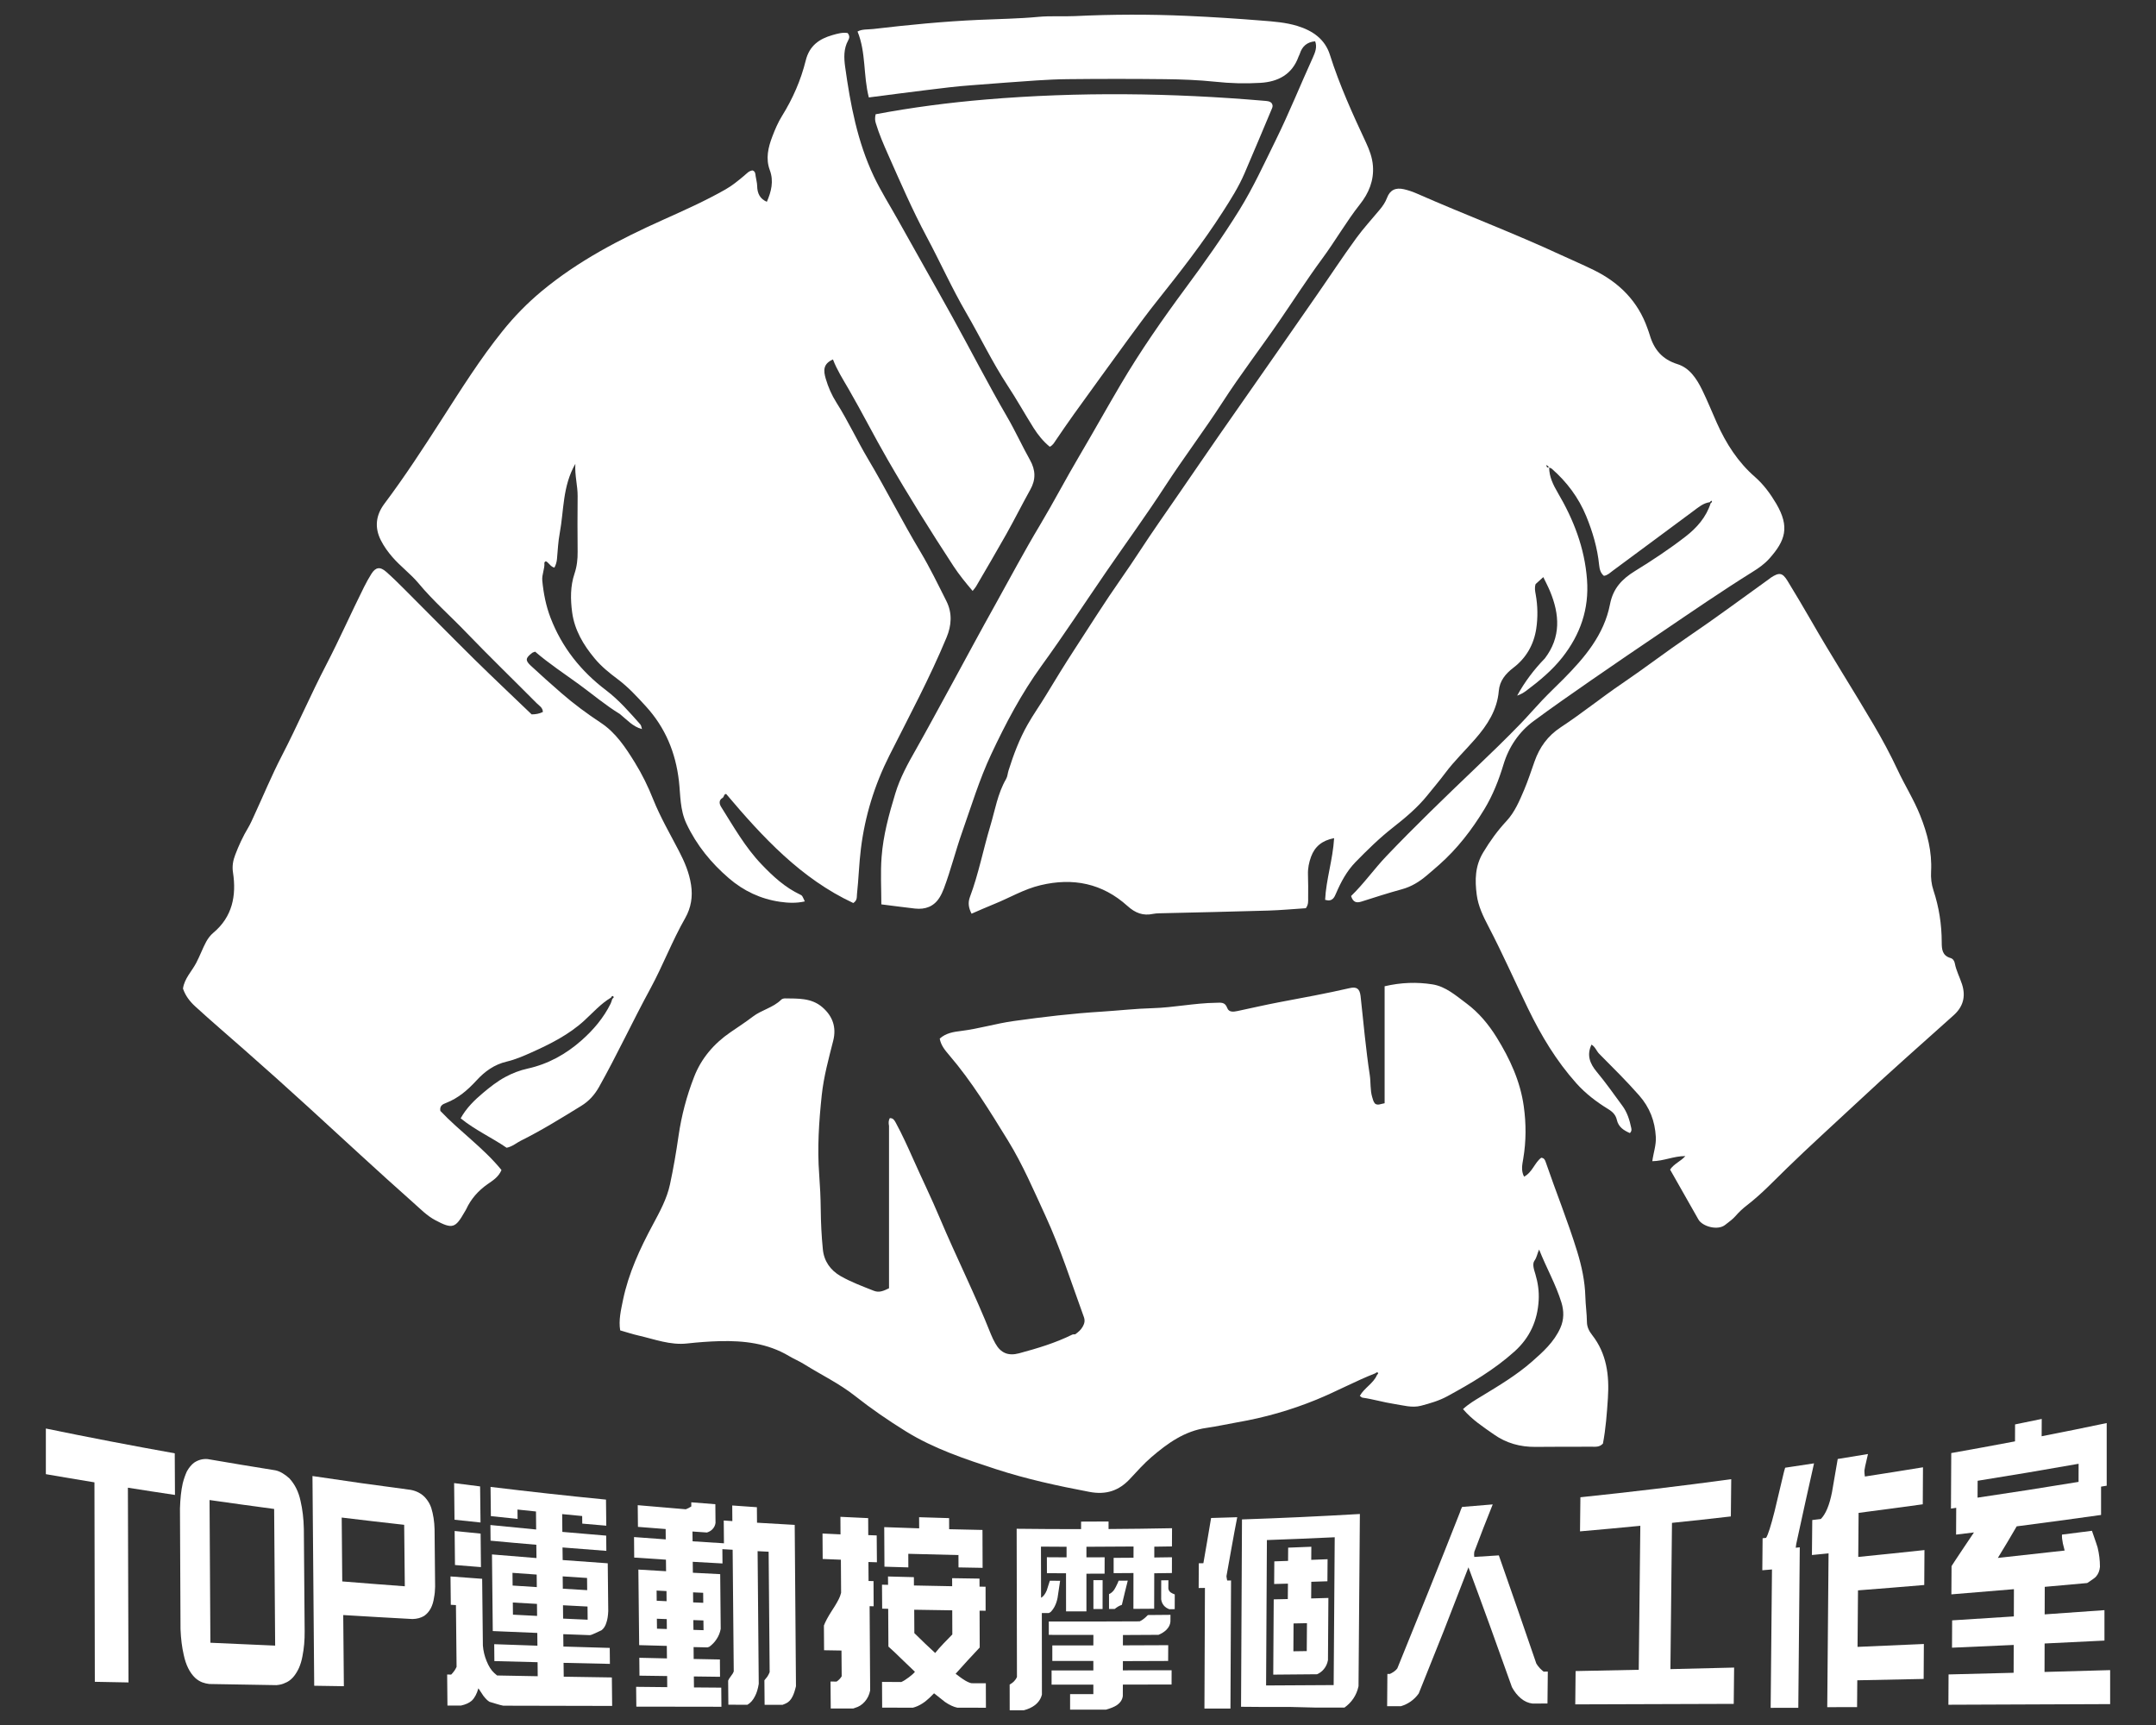<?xml version="1.0" encoding="utf-8"?>
<!-- Generator: Adobe Illustrator 16.0.0, SVG Export Plug-In . SVG Version: 6.00 Build 0)  -->
<!DOCTYPE svg PUBLIC "-//W3C//DTD SVG 1.0//EN" "http://www.w3.org/TR/2001/REC-SVG-20010904/DTD/svg10.dtd">
<svg version="1.0" id="圖層_1" xmlns="http://www.w3.org/2000/svg" xmlns:xlink="http://www.w3.org/1999/xlink" x="0px" y="0px"
	 width="300px" height="240px" viewBox="0 0 300 240" style="enable-background:new 0 0 300 240;" xml:space="preserve">
<rect x="0" y="0" width="300" height="240" fill="#333333" stroke="none"/>
<g>
</g>
<g>
	<g>
		<path style="fill-rule:evenodd;clip-rule:evenodd;fill:#FFFFFF;" d="M95.346,127.729c0.809-1.43,1.068-2.971,0.814-4.609
			c-0.254-1.698-0.909-3.225-1.695-4.733c-1.233-2.365-2.574-4.68-3.572-7.16c-0.709-1.789-1.553-3.517-2.563-5.146
			c-1.287-2.082-2.646-4.143-4.719-5.513c-1.913-1.264-3.756-2.622-5.486-4.128c-1.446-1.255-2.881-2.536-4.287-3.842
			c-0.773-0.723-0.715-1.054,0.201-1.754c0.094-0.079,0.242-0.105,0.419-0.18c1.942,1.674,4.087,3.077,6.153,4.583
			c1.878,1.37,3.65,2.879,5.64,4.092c0.969,0.782,1.802,1.766,3.071,2.097h0.006c-0.077-0.219-0.089-0.493-0.23-0.649
			c-1.488-1.675-2.959-3.378-4.754-4.742c-3.502-2.651-6.153-5.971-7.736-10.087c-0.638-1.653-0.98-3.398-1.151-5.173
			c-0.083-0.865,0.366-1.647,0.29-2.498c0.1-0.206,0.206-0.251,0.406-0.079c0.313,0.266,0.532,0.661,0.992,0.762
			c0.201-0.372,0.313-0.762,0.355-1.193c0.111-1.21,0.164-2.433,0.389-3.623c0.585-3.165,0.379-6.508,2.168-9.619
			c-0.095,1.639,0.33,3.044,0.318,4.499c-0.023,2.584-0.029,5.165,0,7.739c0.012,1.043-0.1,2.037-0.431,3.026
			c-0.597,1.766-0.573,3.603-0.331,5.403c0.331,2.451,1.559,4.527,3.137,6.414c0.926,1.115,2.031,2.005,3.188,2.869
			c1.459,1.09,2.699,2.434,3.934,3.786c2.699,2.958,4.134,6.416,4.594,10.366c0.23,2.002,0.131,4.021,1.058,5.979
			c1.417,3,3.431,5.451,5.899,7.577c2.043,1.76,4.424,2.885,7.11,3.274c1.14,0.165,2.285,0.215,3.454-0.054
			c-0.365-0.785-0.354-0.812-0.625-0.936c-2.115-0.995-3.785-2.53-5.387-4.208c-2.291-2.392-3.896-5.247-5.639-8.017
			c-0.283-0.451-0.302-0.947,0.183-1.226c0.266-0.147,0.171-0.555,0.525-0.561c5.097,6.032,10.423,11.787,17.687,15.174
			c0.591-0.39,0.467-0.851,0.514-1.249c0.23-2.097,0.283-4.198,0.544-6.298c0.561-4.563,1.901-8.882,3.962-12.975
			c2.74-5.436,5.622-10.801,7.961-16.435c0.697-1.671,0.809-3.387-0.018-5.037c-1.158-2.303-2.285-4.633-3.603-6.842
			c-2.552-4.254-4.777-8.687-7.312-12.95c-1.529-2.574-2.781-5.306-4.393-7.842c-0.65-1.025-1.141-2.138-1.488-3.319
			c-0.331-1.128-0.385-2.072,1.004-2.681c0.555,1.458,1.399,2.775,2.179,4.122c1.872,3.238,3.562,6.584,5.438,9.829
			c2.9,5.028,5.977,9.947,9.154,14.805c0.791,1.205,1.694,2.31,2.663,3.449c0.188-0.248,0.354-0.411,0.466-0.605
			c1.418-2.434,2.847-4.852,4.223-7.299c1.146-2.044,2.197-4.143,3.337-6.192c0.785-1.399,0.744-2.719-0.042-4.116
			c-1.098-1.96-2.031-4.016-3.158-5.958c-2.688-4.618-5.115-9.378-7.701-14.046c-2.475-4.471-5.014-8.899-7.494-13.364
			c-1.14-2.046-2.403-4.03-3.401-6.142c-2.268-4.798-3.242-9.965-3.968-15.18c-0.172-1.246-0.23-2.53,0.43-3.715
			c0.16-0.28,0.242-0.604-0.082-1.001c-0.68-0.121-1.411,0.08-2.108,0.281c-1.837,0.528-3.212,1.461-3.726,3.546
			c-0.674,2.717-1.79,5.282-3.283,7.683c-0.567,0.903-0.992,1.91-1.371,2.905c-0.572,1.503-0.938,3.051-0.348,4.645
			c0.584,1.56,0.2,3.016-0.408,4.421c-0.969-0.42-1.328-1.182-1.346-2.186c-0.006-0.466-0.148-0.927-0.213-1.388
			c-0.035-0.336-0.053-0.667-0.432-0.794c-0.514,0.059-0.814,0.445-1.175,0.741c-0.827,0.688-1.647,1.373-2.593,1.907
			c-2.816,1.604-5.77,2.914-8.71,4.237c-6,2.692-11.793,5.701-16.884,9.933c-1.996,1.662-3.791,3.502-5.403,5.507
			c-3.142,3.897-5.799,8.144-8.497,12.339c-2.552,3.972-5.121,7.923-7.955,11.699c-1.182,1.573-1.424,3.295-0.49,5.117
			c0.426,0.838,0.963,1.582,1.576,2.294c1.129,1.311,2.546,2.345,3.645,3.658c2.043,2.46,4.446,4.55,6.643,6.848
			c3.213,3.336,6.55,6.566,9.815,9.855c0.337,0.337,0.839,0.597,0.856,1.211c-0.496,0.245-0.986,0.331-1.564,0.337
			c-2.646-2.54-5.334-5.07-7.961-7.653c-3.271-3.23-6.484-6.505-9.732-9.75c-0.832-0.83-1.665-1.656-2.539-2.428
			c-0.862-0.759-1.477-0.661-2.072,0.287c-0.373,0.584-0.703,1.204-1.017,1.821c-1.789,3.582-3.407,7.246-5.249,10.798
			c-2.174,4.179-4.028,8.513-6.195,12.694c-1.412,2.725-2.586,5.574-3.874,8.364c-0.254,0.55-0.496,1.11-0.804,1.63
			c-0.726,1.205-1.311,2.475-1.807,3.786c-0.301,0.776-0.443,1.573-0.307,2.447c0.496,3.233-0.089,6.171-2.729,8.383
			c-0.868,0.727-1.24,1.716-1.678,2.681c-0.224,0.508-0.448,1.01-0.708,1.512c-0.62,1.188-1.647,2.168-1.843,3.579
			c0.343,1.004,0.951,1.795,1.73,2.504c2.244,2.052,4.564,4.03,6.844,6.041c2.982,2.625,5.941,5.268,8.871,7.949
			c4.865,4.449,9.696,8.94,14.627,13.313c0.963,0.856,1.884,1.807,3.053,2.424c2.381,1.258,2.775,1.11,4.069-1.163
			c0.071-0.121,0.153-0.242,0.212-0.369c0.668-1.432,1.654-2.56,2.965-3.484c0.691-0.487,1.512-0.953,1.949-1.97
			c-2.51-3.091-5.847-5.403-8.51-8.229c-0.124-0.741,0.366-0.939,0.785-1.102c1.707-0.661,3.023-1.804,4.246-3.133
			c1.146-1.255,2.486-2.224,4.217-2.628c1.175-0.277,2.309-0.765,3.413-1.261c2.646-1.187,5.244-2.486,7.399-4.471
			c1.199-1.101,2.279-2.332,3.697-3.174c0.047-0.124,0.158-0.263,0.254-0.201c0.225,0.146,0.059,0.272-0.083,0.372
			c-0.077,0.219-0.124,0.452-0.225,0.659c-0.986,1.996-2.397,3.661-4.052,5.123c-2.166,1.919-4.641,3.295-7.493,3.927
			c-1.104,0.242-2.138,0.641-3.136,1.181c-1.116,0.605-2.114,1.394-3.07,2.197c-1.199,1.004-2.339,2.117-3.125,3.546
			c2.038,1.653,4.377,2.699,6.396,4.093c0.844-0.178,1.369-0.686,1.996-0.992c2.893-1.438,5.633-3.142,8.385-4.834
			c1.075-0.658,1.849-1.526,2.469-2.616c2.521-4.49,4.689-9.171,7.151-13.694C92.239,134.345,93.527,130.911,95.346,127.729z"/>
		<path style="fill-rule:evenodd;clip-rule:evenodd;fill:#FFFFFF;" d="M183.111,41.227c-3.549,5.096-7.08,10.204-10.653,15.289
			c-3.786,5.383-7.47,10.833-11.226,16.236c-1.79,2.569-3.443,5.221-5.244,7.78c-2.273,3.239-4.377,6.603-6.537,9.918
			c-1.335,2.053-2.623,4.154-3.893,6.254c-0.826,1.376-1.783,2.711-2.574,4.113c-1.134,2.002-1.955,4.172-2.646,6.375
			c-0.129,0.396-0.141,0.842-0.342,1.187c-1.182,2.032-1.535,4.332-2.197,6.531c-0.992,3.287-1.629,6.677-2.84,9.897
			c-0.295,0.801-0.184,1.506,0.23,2.315c1.057-0.452,2.072-0.912,3.105-1.326c2.168-0.868,4.182-2.09,6.49-2.637
			c4.535-1.083,8.61-0.257,12.094,2.885c1.069,0.972,2.168,1.409,3.573,1.104c0.272-0.059,0.556-0.07,0.839-0.08
			c5.061-0.121,10.121-0.227,15.183-0.378c1.766-0.053,3.531-0.221,5.231-0.33c0.379-0.511,0.32-0.989,0.32-1.45
			c0.006-1.074,0.018-2.158-0.024-3.239c-0.029-0.858,0.142-1.691,0.431-2.477c0.52-1.409,1.529-2.256,3.207-2.584
			c-0.178,3.006-1.116,5.752-1.252,8.583c1.021,0.311,1.287-0.342,1.541-0.941c0.668-1.559,1.471-3.044,2.652-4.272
			c1.665-1.707,3.371-3.381,5.256-4.857c1.736-1.361,3.419-2.77,4.807-4.5c0.82-1.024,1.677-2.02,2.457-3.067
			c1.264-1.692,2.787-3.147,4.168-4.736c1.684-1.934,3.06-4.027,3.284-6.69c0.124-1.412,0.933-2.383,2.025-3.222
			c1.796-1.364,2.853-3.233,3.188-5.441c0.236-1.577,0.207-3.184-0.076-4.76c-0.083-0.47-0.184-0.919-0.012-1.444
			c0.33-0.295,0.691-0.623,1.068-0.969c0.337,0.697,0.662,1.306,0.928,1.946c1.352,3.242,1.553,6.401-0.715,9.369
			c-1.512,1.553-2.805,3.266-3.85,5.176c0.472-0.168,0.879-0.393,1.245-0.664c1.843-1.383,3.614-2.841,5.044-4.66
			c2.498-3.18,3.738-6.726,3.431-10.815c-0.325-4.405-1.866-8.362-4.081-12.118c-0.619-1.063-1.181-2.185-1.187-3.48
			c0.124,0.056,0.271,0.085,0.366,0.171c2.096,1.828,3.732,4.019,4.789,6.588c0.897,2.185,1.564,4.452,1.801,6.817
			c0.06,0.558,0.189,1.11,0.662,1.494c0.496-0.065,0.844-0.419,1.204-0.688c3.756-2.764,7.488-5.551,11.238-8.323
			c0.702-0.517,1.37-1.11,2.285-1.234c0.077-0.076,0.206-0.225,0.213-0.216c0.194,0.157,0.053,0.254-0.083,0.349
			c-0.62,1.955-1.943,3.446-3.484,4.636c-2.25,1.748-4.641,3.325-7.068,4.819c-1.801,1.113-3.029,2.409-3.455,4.608
			c-0.82,4.246-3.537,7.438-6.473,10.399c-0.985,0.986-2.001,1.952-2.97,2.968c-0.998,1.054-1.948,2.155-2.952,3.201
			c-2.109,2.188-4.3,4.293-6.496,6.393c-4.122,3.941-8.232,7.904-12.178,12.035c-1.736,1.813-3.177,3.883-4.96,5.601
			c0.271,0.856,0.726,1.004,1.446,0.771c1.873-0.599,3.744-1.198,5.641-1.718c1.299-0.354,2.396-1.031,3.406-1.884
			c0.58-0.481,1.141-0.975,1.707-1.471c2.557-2.244,4.606-4.91,6.36-7.804c1.169-1.929,1.99-4.027,2.646-6.189
			c0.738-2.456,2.168-4.55,4.176-6.035c2.633-1.948,5.332-3.817,8.02-5.687c3.266-2.271,6.566-4.497,9.861-6.732
			c4.182-2.835,8.344-5.692,12.632-8.368c0.839-0.517,1.647-1.095,2.303-1.83c2.227-2.492,2.864-4.388,0.975-7.621
			c-0.815-1.382-1.76-2.675-2.964-3.732c-2.387-2.078-4.034-4.659-5.31-7.515c-0.69-1.535-1.312-3.106-2.056-4.618
			c-0.756-1.532-1.736-3.044-3.418-3.566c-2.133-0.664-3.278-2.043-3.869-4.063c-0.088-0.313-0.212-0.619-0.318-0.927
			c-1.316-3.747-3.897-6.333-7.399-8.069c-1.512-0.747-3.065-1.409-4.595-2.114c-6.59-3.06-13.393-5.616-20.043-8.542
			c-0.596-0.263-1.223-0.479-1.859-0.626c-1.164-0.26-1.938,0.118-2.345,1.21c-0.242,0.635-0.603,1.152-1.022,1.651
			c-1.074,1.299-2.22,2.536-3.212,3.892C186.814,35.743,185.001,38.513,183.111,41.227z M215.479,65.043
			c-0.295,0.05-0.266-0.198-0.33-0.363C215.254,64.807,215.502,64.801,215.479,65.043z"/>
		<path style="fill-rule:evenodd;clip-rule:evenodd;fill:#FFFFFF;" d="M220.816,183.941c-0.012-1.178-0.188-2.342-0.218-3.508
			c-0.06-2.176-0.508-4.264-1.146-6.336c-1.299-4.214-2.959-8.298-4.388-12.464c-0.095-0.274-0.219-0.52-0.608-0.555
			c-0.928,0.69-1.223,2.02-2.386,2.634c-0.454-0.868-0.248-1.698-0.112-2.519c0.408-2.422,0.408-4.854,0.07-7.267
			c-0.483-3.493-1.942-6.638-3.785-9.611c-1.121-1.801-2.469-3.425-4.181-4.7c-1.464-1.087-2.894-2.368-4.735-2.658
			c-2.162-0.342-4.371-0.274-6.662,0.263c0,5.46,0,10.878,0,16.275c-0.549,0.089-0.945,0.34-1.334,0.054
			c-0.236-0.271-0.302-0.591-0.396-0.91c-0.295-1.001-0.183-2.049-0.336-3.067c-0.283-1.804-0.484-3.614-0.691-5.424
			c-0.213-1.857-0.372-3.727-0.59-5.578c-0.125-1.016-0.538-1.322-1.53-1.089c-3.241,0.746-6.52,1.34-9.785,1.957
			c-1.931,0.369-3.851,0.81-5.775,1.22c-0.573,0.124-1.228,0.219-1.464-0.423c-0.319-0.867-0.904-0.726-1.583-0.717
			c-2.959,0.038-5.858,0.667-8.812,0.75c-2.338,0.062-4.671,0.33-7.01,0.479c-4.115,0.251-8.208,0.737-12.289,1.308
			c-2.462,0.34-4.842,1.075-7.316,1.379c-1.027,0.124-2.132,0.283-2.994,1.069c0.166,0.938,0.738,1.62,1.299,2.276
			c3.16,3.682,5.676,7.818,8.209,11.926c2.043,3.324,3.584,6.936,5.215,10.476c2.096,4.551,3.613,9.334,5.326,14.034
			c0.189,0.508,0.101,0.901-0.136,1.335c-0.254,0.467-0.638,0.797-1.063,1.093c-0.141,0.015-0.295-0.012-0.412,0.044
			c-2.357,1.169-4.867,1.916-7.4,2.599c-1.5,0.398-2.551-0.036-3.295-1.37c-0.225-0.407-0.443-0.827-0.614-1.264
			c-2.173-5.486-4.831-10.757-7.122-16.192c-1.157-2.755-2.475-5.448-3.69-8.18c-0.762-1.709-1.53-3.41-2.421-5.055
			c-0.178-0.319-0.349-0.682-0.845-0.658c-0.188,0.339-0.183,0.705-0.106,1.074c0,7.545,0,15.083,0,22.598
			c-0.756,0.36-1.358,0.646-2.108,0.351c-1.571-0.62-3.159-1.21-4.63-2.046c-1.423-0.82-2.309-2.085-2.469-3.718
			c-0.188-1.868-0.277-3.74-0.295-5.615c-0.018-1.601-0.094-3.187-0.213-4.774c-0.283-3.709-0.035-7.394,0.355-11.082
			c0.277-2.574,0.962-5.063,1.594-7.562c0.473-1.869-0.076-3.422-1.523-4.668c-1.518-1.3-3.378-1.188-5.191-1.217
			c-0.177,0-0.407,0.062-0.525,0.183c-1.121,1.113-2.723,1.415-3.95,2.356c-1.004,0.768-2.067,1.456-3.106,2.17
			c-2.303,1.577-4.074,3.647-5.066,6.222c-1.027,2.634-1.754,5.377-2.162,8.2c-0.324,2.256-0.709,4.505-1.187,6.731
			c-0.431,2.02-1.429,3.833-2.397,5.637c-1.789,3.331-3.372,6.744-4.146,10.471c-0.283,1.399-0.625,2.799-0.389,4.219
			c0.891,0.257,1.688,0.521,2.498,0.706c2.262,0.514,4.476,1.388,6.85,1.113c1.488-0.165,2.977-0.277,4.471-0.319
			c3.396-0.088,6.69,0.29,9.685,2.076c0.679,0.407,1.417,0.706,2.085,1.125c2.361,1.477,4.889,2.684,7.08,4.414
			c2.268,1.793,4.636,3.416,7.092,4.939c3.91,2.42,8.227,3.848,12.544,5.26c4.239,1.379,8.599,2.326,12.985,3.156
			c2.321,0.443,4.116-0.154,5.67-1.834c0.957-1.027,1.901-2.09,2.958-3c2.25-1.928,4.63-3.648,7.7-4.074
			c1.43-0.201,2.836-0.523,4.258-0.771c3.786-0.652,7.453-1.699,11.014-3.156c2.77-1.133,5.398-2.574,8.186-3.664
			c0.13-0.104,0.277-0.228,0.401-0.023c0.023,0.041-0.112,0.177-0.177,0.274c-0.514,1.179-1.754,1.774-2.381,2.888
			c0.148,0.102,0.254,0.24,0.379,0.252c1.477,0.207,2.911,0.648,4.381,0.871c1.234,0.186,2.498,0.582,3.75,0.254
			c1.258-0.332,2.516-0.695,3.674-1.326c3.295-1.795,6.514-3.686,9.33-6.216c2.145-1.926,3.213-4.305,3.372-7.143
			c0.071-1.237-0.106-2.434-0.454-3.611c-0.189-0.626-0.473-1.414-0.131-1.89c0.337-0.467,0.379-0.98,0.645-1.55
			c1.01,2.557,2.338,4.862,3.111,7.391c0.343,1.128,0.379,2.338-0.165,3.54c-0.88,1.948-2.403,3.315-3.944,4.668
			c-2.156,1.89-4.612,3.352-7.051,4.834c-0.863,0.523-1.742,1.033-2.54,1.77c1.271,1.49,2.812,2.48,4.294,3.521
			c1.718,1.217,3.672,1.758,5.787,1.736c2.627-0.033,5.256-0.014,7.877-0.023c0.508,0,1.045,0.07,1.512-0.439
			c0.391-2.047,0.55-4.184,0.691-6.332c0.207-3.171-0.166-6.183-2.197-8.775C221.112,185.199,220.823,184.612,220.816,183.941z"/>
		<path style="fill-rule:evenodd;clip-rule:evenodd;fill:#FFFFFF;" d="M273.009,136.943c-0.313-0.98-0.815-1.898-1.004-2.92
			c-0.065-0.34-0.26-0.638-0.597-0.732c-1.157-0.343-1.223-1.22-1.223-2.224c-0.006-2.45-0.377-4.856-1.15-7.187
			c-0.29-0.865-0.379-1.742-0.331-2.637c0.147-2.729-0.515-5.282-1.519-7.795c-0.873-2.188-2.131-4.173-3.123-6.295
			c-1.01-2.165-2.15-4.279-3.36-6.334c-2.847-4.846-5.888-9.578-8.681-14.456c-1.069-1.872-2.186-3.718-3.301-5.558
			c-0.691-1.128-1.146-1.201-2.298-0.445c-0.071,0.05-0.147,0.115-0.218,0.168c-3.727,2.672-7.406,5.415-11.197,7.984
			c-3.13,2.123-6.13,4.429-9.26,6.555c-2.905,1.967-5.64,4.193-8.568,6.115c-1.831,1.205-2.953,2.781-3.656,4.769
			c-0.466,1.313-0.896,2.643-1.435,3.921c-0.655,1.539-1.312,3.112-2.456,4.347c-1.252,1.341-2.292,2.787-3.242,4.364
			c-1.152,1.901-1.176,3.85-0.91,5.905c0.207,1.595,0.904,3.015,1.625,4.396c1.966,3.765,3.672,7.645,5.527,11.462
			c1.813,3.741,3.927,7.261,6.708,10.37c1.3,1.453,2.817,2.602,4.458,3.608c0.598,0.363,1.027,0.809,1.176,1.474
			c0.236,1.027,0.98,1.476,1.813,1.845c0.266-0.239,0.242-0.472,0.195-0.705c-0.23-1.11-0.561-2.186-1.246-3.104
			c-1.164-1.583-2.297-3.201-3.555-4.707c-0.969-1.166-1.418-2.332-0.732-3.791c0.525,0.305,0.685,0.886,1.074,1.281
			c1.879,1.894,3.779,3.765,5.545,5.775c1.494,1.692,2.209,3.591,2.333,5.788c0.065,1.137-0.331,2.193-0.489,3.375
			c1.559-0.01,2.987-0.718,4.6-0.709c-0.655,0.738-1.547,1.036-2.126,1.878c1.3,2.288,2.628,4.609,3.938,6.938
			c0.55,0.975,2.693,1.595,3.738,0.747c0.473-0.384,0.98-0.718,1.389-1.178c0.49-0.57,1.039-1.084,1.635-1.544
			c2.014-1.548,3.75-3.402,5.563-5.162c3.153-3.07,6.425-6.018,9.638-9.018c4.44-4.16,9.018-8.185,13.547-12.247
			C273.174,140.062,273.553,138.639,273.009,136.943z"/>
		<path style="fill-rule:evenodd;clip-rule:evenodd;fill:#FFFFFF;" d="M128.841,12.541c2.132-0.26,4.264-0.538,6.407-0.686
			c1.582-0.115,3.172-0.248,4.754-0.363c2.853-0.197,5.693-0.451,8.551-0.478c4.5-0.048,9.006-0.051,13.506,0
			c2.344,0.026,4.695,0.111,7.016,0.356c2.114,0.228,4.217,0.284,6.318,0.157c2.445-0.147,4.406-1.167,5.297-3.649
			c0.048-0.133,0.131-0.251,0.172-0.391c0.324-1.033,1.004-1.642,2.138-1.741c0.302,0.814,0,1.541-0.325,2.268
			c-1.73,3.8-3.283,7.674-5.131,11.427c-1.625,3.298-3.148,6.638-5.091,9.779c-2.315,3.729-4.843,7.299-7.452,10.818
			c-3.219,4.35-6.308,8.781-9.054,13.443c-1.966,3.334-3.845,6.709-5.811,10.042c-1.849,3.13-3.532,6.36-5.397,9.481
			c-2.18,3.635-4.176,7.388-6.236,11.097c-1.045,1.869-2.072,3.744-3.094,5.625c-1.932,3.54-3.833,7.098-5.782,10.623
			c-0.72,1.303-1.429,2.613-2.167,3.906c-1.116,1.961-2.221,3.954-2.882,6.148c-0.88,2.894-1.683,5.822-1.907,8.837
			c-0.166,2.179-0.035,4.379-0.035,6.585c1.635,0.203,3.152,0.413,4.683,0.584c1.411,0.153,2.604-0.26,3.396-1.506
			c0.248-0.393,0.449-0.82,0.614-1.258c0.974-2.59,1.636-5.279,2.557-7.887c1.276-3.626,2.397-7.316,4.028-10.798
			c2.008-4.281,4.21-8.459,7.003-12.318c3.136-4.32,6.054-8.787,9.077-13.187c2.704-3.931,5.516-7.79,8.113-11.787
			c2.581-3.969,5.434-7.739,8.008-11.711c2.51-3.889,5.345-7.567,7.961-11.386c1.961-2.852,3.832-5.767,5.887-8.557
			c1.838-2.483,3.361-5.173,5.28-7.604c1.21-1.529,1.954-3.289,1.795-5.341c-0.089-1.157-0.483-2.197-0.956-3.216
			c-1.867-3.995-3.691-7.999-5.025-12.215c-0.686-2.186-2.393-3.369-4.523-4.024c-1.631-0.499-3.325-0.62-4.99-0.75
			c-3.455-0.278-6.91-0.502-10.376-0.656c-5.209-0.232-10.405-0.218-15.608,0.033c-1.683,0.079-3.383-0.051-5.061,0.105
			c-2.758,0.261-5.521,0.29-8.279,0.417c-4.92,0.216-9.809,0.699-14.693,1.27c-0.762,0.086-1.588,0.003-2.202,0.354
			c1.198,2.935,0.78,6.105,1.571,9.171C123.579,13.217,126.207,12.859,128.841,12.541z"/>
		<path style="fill-rule:evenodd;clip-rule:evenodd;fill:#FFFFFF;" d="M146.941,61.216c0.82-1.201,1.635-2.403,2.479-3.575
			c2.492-3.458,4.99-6.913,7.5-10.35c1.358-1.852,2.71-3.7,4.14-5.492c3.184-3.995,6.324-8.02,9.082-12.321
			c1.111-1.728,2.221-3.479,3.035-5.377c1.3-3.006,2.558-6.038,3.834-9.062c0.094-0.222,0.1-0.455-0.072-0.694
			c-0.26-0.283-0.643-0.286-1.016-0.321c-12.908-1.102-25.824-1.267-38.738-0.181c-5.133,0.432-10.234,1.093-15.343,2.053
			c-0.124,0.537-0.089,0.883,0.03,1.264c0.454,1.5,1.074,2.929,1.712,4.366c1.706,3.845,3.372,7.698,5.362,11.425
			c1.878,3.511,3.508,7.157,5.516,10.605c1.938,3.331,3.596,6.813,5.711,10.039c1.281,1.943,2.414,3.98,3.654,5.953
			c0.615,0.972,1.341,1.866,2.244,2.61C146.521,61.942,146.705,61.559,146.941,61.216z"/>
	</g>
	<g>
		<path style="fill:#FFFFFF;" d="M6.381,205.102c0-2.117,0-4.232,0-6.35c5.971,1.232,11.947,2.377,17.935,3.449
			c0.012,1.932,0.019,3.859,0.03,5.791c-2.186-0.328-4.371-0.658-6.55-1.008c0.03,9.033,0.054,18.064,0.083,27.094
			c-1.564-0.025-3.118-0.059-4.684-0.088c-0.018-9.254-0.029-18.504-0.053-27.75C10.887,205.869,8.631,205.494,6.381,205.102z"/>
		<path style="fill:#FFFFFF;" d="M27.02,203.494c0.586-0.387,1.211-0.549,1.873-0.492c3.129,0.543,6.266,1.057,9.4,1.559
			c0.621,0.121,1.271,0.494,1.961,1.111c0.779,0.84,1.299,1.893,1.565,3.152c0.277,1.182,0.431,2.48,0.46,3.893
			c0.035,4.748,0.077,9.504,0.113,14.254c0.012,1.227-0.09,2.377-0.308,3.465c-0.106,0.584-0.266,1.121-0.484,1.623
			c-0.514,1.111-1.163,1.807-1.942,2.092c-0.296,0.156-0.697,0.26-1.188,0.303c-3.118-0.053-6.236-0.105-9.354-0.158
			c-0.319-0.035-0.645-0.113-0.98-0.234c-0.367-0.146-0.691-0.354-0.98-0.617c-0.768-0.74-1.293-1.801-1.589-3.197
			c-0.242-1.049-0.396-2.24-0.448-3.578c-0.023-5.6-0.054-11.197-0.077-16.793c0.041-1.355,0.165-2.521,0.384-3.496
			c0.153-0.607,0.349-1.168,0.584-1.68C26.306,204.178,26.648,203.771,27.02,203.494z M38.287,228.955
			c-0.047-6.342-0.094-12.678-0.141-19.012c-3-0.402-5.994-0.814-8.988-1.242c0.041,6.615,0.082,13.236,0.117,19.855
			C32.281,228.689,35.281,228.828,38.287,228.955z"/>
		<path style="fill:#FFFFFF;" d="M43.721,234.539c-0.082-9.727-0.16-19.455-0.242-29.178c4.559,0.688,9.124,1.328,13.694,1.928
			c0.792,0.156,1.447,0.502,1.961,1.033c0.419,0.469,0.708,0.959,0.874,1.471c0.277,0.893,0.432,1.881,0.461,2.965
			c0.023,2.66,0.053,5.326,0.076,7.99c-0.006,0.563-0.059,1.064-0.147,1.5c-0.165,1.195-0.626,2.055-1.382,2.576
			c-0.461,0.275-0.998,0.418-1.618,0.432c-3.212-0.174-6.425-0.354-9.638-0.553c0.029,3.303,0.059,6.604,0.089,9.9
			C46.473,234.58,45.097,234.557,43.721,234.539z M56.328,220.699c-0.029-2.852-0.059-5.701-0.088-8.551
			c-2.9-0.324-5.799-0.658-8.693-1.01c0.023,2.963,0.054,5.92,0.077,8.885C50.523,220.258,53.424,220.488,56.328,220.699z"/>
		<path style="fill:#FFFFFF;" d="M68.258,206.873c5.35,0.652,10.706,1.24,16.063,1.768c0.018,1.211,0.029,2.422,0.041,3.629
			c-1.116-0.094-2.232-0.188-3.342-0.289c-0.006-0.348-0.012-0.703-0.012-1.055c-0.928-0.084-1.855-0.176-2.782-0.268
			c0.013,0.826,0.019,1.646,0.024,2.475c2.037,0.182,4.068,0.354,6.1,0.52c0.006,0.709,0.012,1.414,0.023,2.119
			c-2.037-0.15-4.068-0.309-6.1-0.473c0.012,0.588,0.018,1.17,0.023,1.752c2.09,0.162,4.181,0.311,6.271,0.451
			c0.023,2.221,0.047,4.441,0.07,6.656c-0.029,0.629-0.105,1.143-0.242,1.541c-0.141,0.508-0.377,0.883-0.696,1.119
			c-0.29,0.135-0.579,0.268-0.862,0.404c-0.36,0.168-0.608,0.264-0.762,0.277c-1.234-0.041-2.463-0.086-3.697-0.135
			c0.006,0.572,0.012,1.145,0.018,1.721c2.15,0.064,4.3,0.129,6.449,0.191c0.006,0.738,0.012,1.482,0.023,2.221
			c-2.149-0.047-4.299-0.094-6.449-0.143c0.013,0.643,0.019,1.279,0.024,1.926c2.231,0.035,4.464,0.07,6.696,0.104
			c0.012,1.32,0.029,2.643,0.041,3.963c-5.049-0.01-10.098-0.021-15.152-0.033c-0.254-0.047-0.573-0.133-0.969-0.254
			c-0.49-0.141-0.809-0.242-0.945-0.285c-0.254-0.148-0.537-0.426-0.85-0.83c-0.23-0.35-0.461-0.701-0.697-1.051
			c-0.213,0.764-0.52,1.34-0.921,1.721c-0.354,0.313-0.856,0.541-1.5,0.682c-0.626,0-1.252,0-1.884-0.002
			c-0.012-1.439-0.029-2.883-0.041-4.32c0.183,0.002,0.371,0.008,0.561,0.012c0.147-0.148,0.307-0.34,0.473-0.572
			c0.117-0.189,0.213-0.357,0.277-0.502c-0.029-2.865-0.059-5.732-0.088-8.596c-0.236-0.012-0.479-0.027-0.715-0.039
			c-0.012-1.316-0.023-2.631-0.042-3.947c1.471,0.111,2.935,0.225,4.405,0.328c0.035,3.1,0.065,6.195,0.101,9.291
			c0.06,0.744,0.23,1.453,0.508,2.133c0.296,0.744,0.655,1.314,1.087,1.701c0.13,0.105,0.254,0.221,0.384,0.326
			c1.884,0.039,3.768,0.074,5.651,0.104c-0.006-0.652-0.012-1.299-0.018-1.951c-2.008-0.051-4.01-0.098-6.012-0.154
			c-0.006-0.781-0.018-1.57-0.023-2.352c2.002,0.072,4.004,0.141,6.012,0.209c-0.012-0.59-0.012-1.184-0.018-1.775
			c-2.067-0.078-4.135-0.168-6.195-0.26c-0.035-3.555-0.07-7.107-0.111-10.662c2.066,0.174,4.127,0.34,6.193,0.506
			c-0.012-0.615-0.018-1.229-0.023-1.85c-2.119-0.18-4.246-0.365-6.365-0.568c-0.006-0.721-0.018-1.451-0.023-2.178
			c2.119,0.213,4.246,0.426,6.365,0.623c-0.006-0.832-0.018-1.67-0.023-2.506c-0.862-0.086-1.719-0.18-2.574-0.27
			c0.006,0.432,0.006,0.869,0.012,1.303c-1.24-0.129-2.48-0.256-3.715-0.389C68.287,209.586,68.275,208.229,68.258,206.873z
			 M63.19,206.344c1.205,0.156,2.415,0.307,3.614,0.461c0.018,1.674,0.041,3.348,0.059,5.02c-1.21-0.123-2.414-0.25-3.619-0.383
			C63.227,209.742,63.209,208.041,63.19,206.344z M63.262,213.008c1.205,0.125,2.409,0.246,3.613,0.363
			c0.019,1.553,0.036,3.107,0.048,4.662c-1.198-0.094-2.409-0.188-3.614-0.291C63.291,216.164,63.279,214.586,63.262,213.008z
			 M71.311,218.83c0.006,0.586,0.012,1.18,0.018,1.768c1.122,0.072,2.244,0.145,3.366,0.217c-0.006-0.584-0.012-1.16-0.018-1.744
			C73.555,218.994,72.433,218.914,71.311,218.83z M71.357,222.959c0.006,0.564,0.012,1.127,0.018,1.691
			c1.117,0.059,2.238,0.113,3.361,0.172c-0.006-0.555-0.012-1.117-0.019-1.672C73.596,223.086,72.48,223.021,71.357,222.959z
			 M78.297,219.32c0.006,0.57,0.012,1.145,0.018,1.717c1.128,0.068,2.256,0.139,3.39,0.201c-0.006-0.564-0.012-1.129-0.018-1.695
			C80.553,219.469,79.425,219.395,78.297,219.32z M78.338,223.34c0.006,0.617,0.012,1.24,0.018,1.857
			c1.141,0.057,2.273,0.104,3.414,0.154c-0.006-0.615-0.012-1.223-0.018-1.834C80.611,223.461,79.472,223.404,78.338,223.34z"/>
		<path style="fill:#FFFFFF;" d="M96.189,209.016c1.117,0.09,2.232,0.182,3.349,0.266c0.007,0.869,0.019,1.736,0.024,2.605
			c-0.048,0.334-0.189,0.629-0.426,0.871c-0.184,0.203-0.443,0.354-0.762,0.461c-0.674-0.045-1.347-0.09-2.02-0.139
			c0.006,0.453,0.012,0.908,0.018,1.363c1.453,0.094,2.911,0.186,4.364,0.277c-0.007-1.055-0.019-2.117-0.03-3.172
			c0.402,0.031,0.804,0.057,1.199,0.084c0-0.727-0.006-1.447-0.018-2.174c1.146,0.082,2.285,0.166,3.432,0.242
			c0,0.721,0.012,1.436,0.018,2.156c1.748,0.105,3.496,0.207,5.244,0.303c0.059,7.486,0.111,14.963,0.176,22.443
			c-0.146,0.621-0.307,1.105-0.478,1.436c-0.23,0.463-0.526,0.771-0.88,0.941c-0.172,0.063-0.337,0.133-0.508,0.217
			c-0.833,0-1.666,0-2.498-0.006c-0.012-1.137-0.018-2.273-0.029-3.41c0.136-0.17,0.271-0.334,0.407-0.5
			c0.147-0.23,0.254-0.443,0.325-0.635c-0.048-5.578-0.095-11.16-0.143-16.75c-0.514-0.023-1.021-0.051-1.535-0.078
			c0.053,6.152,0.106,12.305,0.16,18.461c-0.113,0.699-0.284,1.268-0.52,1.707c-0.267,0.547-0.621,0.951-1.058,1.201
			c-0.88,0-1.767,0-2.651-0.006c-0.006-1.119-0.018-2.238-0.029-3.357c0.064-0.17,0.2-0.381,0.4-0.637
			c0.201-0.258,0.325-0.465,0.379-0.633c-0.054-5.643-0.101-11.287-0.154-16.934c-0.479-0.025-0.956-0.053-1.429-0.08
			c0,0.666,0.012,1.324,0.018,1.988c-1.382-0.074-2.758-0.154-4.14-0.23c0.006,0.504,0.012,1.012,0.018,1.523
			c1.27,0.068,2.533,0.133,3.803,0.195c0.024,2.535,0.048,5.068,0.071,7.609c-0.095,0.531-0.289,1.004-0.573,1.428
			c-0.254,0.398-0.59,0.756-1.01,1.066c-0.088,0.029-0.171,0.063-0.254,0.088c-0.648-0.012-1.293-0.029-1.937-0.043
			c0.006,0.551,0.012,1.102,0.012,1.652c1.217,0.027,2.433,0.049,3.649,0.072c0.006,0.799,0.012,1.605,0.018,2.408
			c-1.21-0.014-2.427-0.035-3.643-0.047c0.006,0.506,0.012,1.016,0.018,1.527c1.264,0.008,2.527,0.02,3.797,0.029
			c0.006,0.889,0.018,1.773,0.023,2.66c-3.945-0.004-7.896-0.01-11.84-0.018c-0.012-0.918-0.023-1.838-0.029-2.756
			c1.44,0.018,2.887,0.033,4.328,0.045c-0.006-0.514-0.012-1.027-0.012-1.545c-1.287-0.018-2.568-0.035-3.851-0.053
			c-0.006-0.83-0.018-1.656-0.023-2.488c1.281,0.029,2.563,0.059,3.845,0.088c0-0.582-0.012-1.16-0.018-1.742
			c-1.282-0.033-2.563-0.068-3.846-0.104c-0.035-3.502-0.076-7.012-0.111-10.514c1.287,0.076,2.568,0.15,3.855,0.23
			c-0.006-0.539-0.012-1.076-0.018-1.607c-1.471-0.094-2.94-0.191-4.417-0.291c-0.006-0.951-0.018-1.902-0.023-2.855
			c1.47,0.111,2.94,0.219,4.411,0.324c-0.006-0.479-0.006-0.959-0.012-1.441c-1.287-0.098-2.574-0.197-3.855-0.301
			c-0.013-1.008-0.019-2.012-0.03-3.018c2.227,0.201,4.458,0.391,6.69,0.57c0.236-0.086,0.49-0.219,0.762-0.391
			C96.195,209.406,96.189,209.211,96.189,209.016z M91.365,221.297c0,0.475,0.006,0.941,0.012,1.414
			c0.461,0.023,0.916,0.041,1.376,0.064c-0.006-0.469-0.012-0.941-0.012-1.41C92.281,221.342,91.82,221.32,91.365,221.297z
			 M91.4,225.215c0.006,0.461,0.012,0.918,0.018,1.385c0.455,0.016,0.916,0.027,1.371,0.045c0-0.461-0.006-0.92-0.012-1.379
			C92.316,225.248,91.861,225.232,91.4,225.215z M96.438,221.545c0.006,0.463,0.012,0.928,0.012,1.396
			c0.473,0.018,0.939,0.035,1.406,0.059c-0.006-0.469-0.006-0.93-0.012-1.393C97.377,221.588,96.91,221.564,96.438,221.545z
			 M96.474,225.404c0.006,0.451,0.012,0.908,0.018,1.361c0.466,0.014,0.933,0.029,1.405,0.043c-0.006-0.451-0.012-0.906-0.018-1.355
			C97.412,225.434,96.945,225.422,96.474,225.404z"/>
		<path style="fill:#FFFFFF;" d="M116.941,211.035c1.287,0.063,2.574,0.121,3.862,0.182c0,0.787,0.006,1.576,0.012,2.365
			c0.396,0.012,0.785,0.029,1.175,0.043c0.012,1.246,0.018,2.496,0.029,3.736c-0.395-0.01-0.791-0.023-1.181-0.037
			c0.006,0.877,0.012,1.762,0.019,2.639c0.229,0.008,0.46,0.014,0.69,0.018c0.006,1.172,0.012,2.338,0.018,3.502
			c-0.183-0.004-0.372-0.01-0.562-0.012c0.023,3.908,0.048,7.809,0.077,11.719c-0.118,0.613-0.372,1.133-0.756,1.568
			c-0.372,0.424-0.821,0.711-1.347,0.857c-0.082,0.027-0.165,0.061-0.254,0.092c-1.045,0-2.09,0-3.129,0
			c-0.013-1.252-0.019-2.504-0.03-3.756c0.284,0.006,0.562,0.006,0.845,0.01c0.301-0.203,0.537-0.449,0.709-0.738
			c-0.012-1.189-0.018-2.387-0.03-3.582c-0.809-0.008-1.612-0.023-2.421-0.041c-0.006-1.146-0.018-2.297-0.023-3.443
			c0.201-0.531,0.566-1.219,1.104-2.051c0.573-0.869,0.951-1.539,1.135-2.006c0.053-0.166,0.105-0.328,0.153-0.492
			c-0.013-1.533-0.024-3.074-0.03-4.604c-0.844-0.033-1.688-0.066-2.533-0.104c-0.006-1.178-0.018-2.357-0.023-3.541
			c0.833,0.041,1.672,0.084,2.504,0.119C116.947,212.662,116.941,211.852,116.941,211.035z M123.562,219.336
			c1.198,0.033,2.403,0.063,3.603,0.094c0.006,0.385,0.006,0.771,0.006,1.158c1.771,0.035,3.543,0.074,5.32,0.104
			c-0.006-0.373-0.006-0.748-0.006-1.119c1.27,0.023,2.539,0.041,3.809,0.059c0,0.373,0,0.748,0.006,1.117
			c0.277,0.002,0.562,0.008,0.839,0.012c0.006,1.115,0.006,2.227,0.006,3.342c-0.277,0-0.555-0.006-0.839-0.01
			c0.006,1.705,0.012,3.418,0.018,5.123c-0.572,0.609-1.133,1.221-1.706,1.832c-0.673,0.734-1.228,1.35-1.647,1.824
			c0.596,0.449,0.945,0.705,1.051,0.766c0.455,0.303,0.839,0.482,1.146,0.549c0.667,0,1.34,0,2.008,0.006
			c0.006,1.131,0.012,2.264,0.012,3.404c-1.323,0-2.646-0.006-3.969-0.006c-0.514-0.104-1.08-0.357-1.713-0.789
			c-0.508-0.404-1.021-0.809-1.535-1.213c-0.484,0.502-0.897,0.885-1.24,1.15c-0.49,0.363-0.957,0.617-1.399,0.76
			c-0.101,0.029-0.2,0.059-0.302,0.092c-1.429,0-2.852-0.006-4.281-0.006c-0.006-1.189-0.012-2.387-0.018-3.582
			c0.893,0.006,1.783,0.016,2.676,0.018c0.289-0.121,0.643-0.346,1.063-0.662c0.408-0.307,0.686-0.557,0.838-0.762
			c-0.064-0.059-0.66-0.625-1.789-1.715c-0.773-0.762-1.405-1.361-1.9-1.793c-0.007-1.754-0.019-3.504-0.03-5.256
			c-0.277-0.008-0.562-0.014-0.839-0.018c-0.006-1.115-0.018-2.227-0.023-3.336c0.283,0.004,0.566,0.012,0.845,0.018
			C123.567,220.109,123.567,219.723,123.562,219.336z M127.891,211.09c1.393,0.047,2.781,0.09,4.174,0.127
			c0,0.514,0,1.027,0.006,1.543c1.548,0.035,3.09,0.074,4.637,0.102c0.006,1.754,0.012,3.52,0.018,5.273
			c-1.122-0.018-2.238-0.035-3.354-0.061c0-0.572,0-1.145-0.006-1.717c-2.327-0.055-4.653-0.107-6.979-0.176
			c0,0.633,0.006,1.258,0.006,1.891c-1.105-0.027-2.215-0.063-3.325-0.098c-0.012-1.834-0.018-3.668-0.03-5.504
			c1.619,0.063,3.242,0.121,4.861,0.168C127.896,212.123,127.896,211.609,127.891,211.09z M127.211,223.963
			c0.006,1.084,0.012,2.168,0.018,3.254c0.479,0.475,0.975,0.957,1.488,1.447c0.531,0.492,0.998,0.926,1.411,1.316
			c0.302-0.385,0.691-0.818,1.163-1.32c0.254-0.26,0.662-0.676,1.223-1.26c-0.006-1.113-0.012-2.232-0.012-3.355
			C130.736,224.025,128.977,223.992,127.211,223.963z"/>
		<path style="fill:#FFFFFF;" d="M150.431,211.701c1.276-0.006,2.546-0.01,3.821-0.016c0,0.348,0,0.693,0,1.049
			c2.94-0.018,5.887-0.055,8.834-0.113c-0.006,0.848-0.006,1.689-0.012,2.531c-0.814,0.014-1.636,0.025-2.457,0.037
			c0,0.506,0,1.008,0,1.506c0.815-0.012,1.637-0.02,2.457-0.035c0,0.732-0.006,1.465-0.006,2.197
			c-0.82,0.012-1.642,0.021-2.457,0.033c-0.006,1.641-0.012,3.285-0.012,4.934c-0.963,0.002-1.925,0.012-2.887,0.018
			c0-1.662,0.006-3.324,0.006-4.984c-0.922,0.01-1.838,0.012-2.758,0.018c0-0.709,0-1.42,0-2.129
			c0.92-0.002,1.842-0.008,2.764-0.018c0-0.521,0-1.043,0.006-1.563c-2.186,0.023-4.371,0.033-6.556,0.037c0,0.492,0,0.979,0,1.473
			c0.845,0,1.688-0.006,2.534-0.01c0,0.756-0.006,1.518-0.006,2.279c-0.84,0.004-1.684,0.004-2.528,0.004c0,1.75,0,3.496,0,5.246
			c-0.944,0-1.89,0-2.835,0c-0.006-1.773-0.006-3.533-0.006-5.305c-0.885,0-1.771-0.004-2.656-0.012
			c0-0.736-0.007-1.477-0.007-2.219c0.915,0.01,1.825,0.01,2.74,0.016c0-0.494,0-0.98,0-1.473c-1.187-0.004-2.374-0.01-3.562-0.02
			c0.006,2.375,0.013,4.742,0.013,7.117c0.307-0.162,0.567-0.502,0.791-1.021c0.142-0.447,0.284-0.895,0.431-1.348
			c0.479,0.004,0.957,0.004,1.43,0.004c-0.118,0.795-0.23,1.58-0.354,2.365c-0.165,0.844-0.49,1.5-0.968,1.984
			c-0.084,0.043-0.172,0.094-0.254,0.141c-0.325,0-0.65,0-0.969,0c0,3.779,0.006,7.557,0.012,11.336
			c-0.137,0.578-0.461,1.072-0.969,1.473c-0.42,0.32-0.939,0.563-1.553,0.719c-0.656,0-1.306,0-1.961,0c0-1.193,0-2.383-0.006-3.58
			c0.219-0.113,0.426-0.268,0.608-0.447c0.188-0.201,0.325-0.396,0.407-0.594c-0.012-6.883-0.023-13.76-0.041-20.633
			c2.988,0.035,5.977,0.053,8.964,0.049C150.431,212.391,150.431,212.045,150.431,211.701z M159.727,224.701
			c1.051-0.01,2.096-0.018,3.141-0.027c0,0.311,0,0.623-0.006,0.932c-0.029,0.424-0.219,0.805-0.561,1.148
			c-0.289,0.285-0.656,0.52-1.099,0.701c-1.647,0.012-3.301,0.021-4.948,0.027c-0.006,0.479-0.006,0.959-0.006,1.438
			c2.102-0.006,4.204-0.014,6.307-0.025c-0.006,0.732-0.006,1.463-0.012,2.195c-2.097,0.01-4.199,0.018-6.295,0.023
			c-0.006,0.426-0.006,0.859-0.006,1.285c2.262-0.002,4.523-0.008,6.785-0.018c-0.006,0.662-0.006,1.326-0.006,1.984
			c-2.262,0.008-4.523,0.016-6.779,0.016c0,0.531,0,1.059-0.006,1.594c-0.065,0.516-0.355,0.947-0.863,1.287
			c-0.342,0.221-0.832,0.422-1.476,0.602c-1.665,0-3.331,0-4.996,0c0-0.719,0-1.438,0-2.158c1.081,0,2.161,0,3.236,0
			c0-0.439,0-0.879,0-1.322c-1.937,0-3.874,0-5.812,0c0-0.658,0-1.316,0-1.979c1.938,0.004,3.875,0.004,5.812,0
			c0-0.434,0-0.877,0-1.314c-1.901,0-3.81,0-5.71-0.002c0-0.721,0-1.438,0-2.158c1.9,0.002,3.809,0.002,5.71,0
			c0-0.488,0.006-0.979,0.006-1.465c-2.067,0-4.14,0-6.206-0.006c0-0.617,0-1.244,0-1.863c4.216,0.016,8.426,0.006,12.643-0.018
			c0.184-0.08,0.385-0.201,0.585-0.363C159.254,225.152,159.442,224.984,159.727,224.701z M152.144,219.85
			c0.425-0.002,0.856-0.002,1.281-0.002c0,1.336-0.006,2.668-0.006,4.016c-0.425,0-0.851,0-1.275,0
			C152.144,222.521,152.144,221.189,152.144,219.85z M155.651,219.924c0.425,0,0.851-0.006,1.275-0.01
			c-0.136,0.541-0.277,1.094-0.413,1.656c-0.029,0.143-0.172,0.713-0.408,1.711c-0.171,0.059-0.336,0.133-0.484,0.215
			c-0.17,0.098-0.342,0.219-0.514,0.357c-0.266,0.006-0.531,0.006-0.791,0.006c0-0.691,0-1.381,0-2.07
			c0.254-0.104,0.496-0.301,0.715-0.6c0.124-0.182,0.283-0.492,0.49-0.936C155.563,220.145,155.604,220.033,155.651,219.924z
			 M161.58,219.873c0.331-0.006,0.668-0.008,0.998-0.014c0,0.381-0.006,0.764-0.006,1.143c0.018,0.199,0.118,0.381,0.307,0.543
			c0.137,0.094,0.331,0.195,0.585,0.289c0,0.68,0,1.367-0.006,2.047c-0.248,0.006-0.49,0.012-0.744,0.012
			c-0.319-0.119-0.573-0.283-0.762-0.508c-0.2-0.234-0.331-0.525-0.378-0.871C161.574,221.639,161.58,220.756,161.58,219.873z"/>
		<path style="fill:#FFFFFF;" d="M168.52,211.199c1.21-0.033,2.421-0.068,3.637-0.109c-0.248,1.26-0.502,2.625-0.762,4.088
			c-0.177,0.961-0.425,2.334-0.738,4.117c0.018,0.184,0.054,0.387,0.102,0.605c0.177-0.006,0.359-0.006,0.537-0.01
			c-0.029,5.938-0.06,11.877-0.083,17.82c-1.204,0-2.409,0-3.62,0c0.023-5.594,0.047-11.188,0.07-16.781
			c-0.289,0.004-0.584,0.01-0.873,0.012c0.006-1.145,0.012-2.291,0.018-3.441c0.213,0,0.425-0.006,0.638-0.01
			c0.142-0.83,0.313-1.836,0.52-3.008C168.088,213.773,168.271,212.68,168.52,211.199z M172.818,211.398
			c5.469-0.182,10.942-0.436,16.404-0.756c-0.059,7.988-0.123,15.975-0.188,23.961c-0.142,0.654-0.384,1.227-0.726,1.725
			c-0.325,0.482-0.738,0.898-1.234,1.252c-1.275,0-2.558,0-3.845,0c-1.187-0.025-2.374-0.059-3.562-0.088c-1.192,0-2.379,0-3.566,0
			c-1.14-0.01-2.273-0.018-3.413-0.027C172.729,228.779,172.777,220.092,172.818,211.398z M176.285,214.27
			c-0.042,6.74-0.077,13.484-0.113,20.229c3.131-0.012,6.266-0.035,9.402-0.053c0.047-6.857,0.1-13.707,0.147-20.566
			C182.58,214.029,179.432,214.156,176.285,214.27z M179.243,215.326c1.075-0.039,2.149-0.08,3.225-0.127
			c-0.007,0.611-0.007,1.217-0.013,1.824c0.756-0.031,1.513-0.059,2.274-0.088c-0.006,1.021-0.019,2.047-0.024,3.068
			c-0.744,0.025-1.5,0.053-2.244,0.072c-0.012,0.775-0.012,1.543-0.018,2.316c0.798-0.023,1.602-0.047,2.398-0.068
			c-0.018,2.881-0.035,5.766-0.059,8.65c-0.09,0.479-0.272,0.883-0.544,1.217c-0.26,0.334-0.585,0.58-0.98,0.75
			c-2.025,0.018-4.058,0.035-6.089,0.053c0.023-3.488,0.042-6.977,0.065-10.473c0.655-0.014,1.306-0.031,1.96-0.043
			c0.006-0.715,0.013-1.434,0.019-2.145c-0.638,0.018-1.276,0.033-1.919,0.051c0.012-1.055,0.012-2.105,0.023-3.15
			c0.638-0.021,1.275-0.049,1.913-0.066C179.237,216.555,179.237,215.939,179.243,215.326z M179.993,225.871
			c-0.006,1.293-0.018,2.582-0.023,3.873c0.62-0.01,1.24-0.018,1.86-0.027c0.012-1.295,0.018-2.588,0.029-3.883
			C181.239,225.844,180.619,225.855,179.993,225.871z"/>
		<path style="fill:#FFFFFF;" d="M203.443,209.662c1.424-0.117,2.841-0.232,4.264-0.354c-0.473,1.178-0.903,2.283-1.311,3.311
			c-0.396,1.057-0.821,2.148-1.252,3.285c-0.041,0.242-0.041,0.479-0.006,0.713c1.139-0.072,2.279-0.139,3.419-0.217
			c0.862,2.461,1.729,4.947,2.599,7.451c1.039,3.008,1.913,5.551,2.621,7.607c0.102,0.178,0.266,0.393,0.502,0.658
			c0.201,0.195,0.367,0.352,0.508,0.461c0.195-0.006,0.385-0.006,0.586-0.012c-0.019,1.48-0.03,2.965-0.048,4.445
			c-0.696,0-1.394,0.006-2.091,0.006c-0.572-0.066-1.115-0.305-1.617-0.727c-0.473-0.393-0.887-0.914-1.234-1.551
			c-1.01-2.834-2.014-5.646-3.023-8.428c-1.176-3.242-2.186-5.979-3.03-8.246c-0.75,1.945-1.901,4.926-3.448,8.879
			c-1.571,3.928-2.729,6.803-3.473,8.678c-0.324,0.449-0.703,0.824-1.128,1.119c-0.396,0.277-0.839,0.492-1.335,0.641
			c-0.644,0-1.293,0-1.931,0c0.012-1.49,0.023-2.99,0.035-4.482c0.118,0,0.236,0,0.354-0.006c0.154-0.064,0.343-0.172,0.566-0.322
			c0.201-0.15,0.361-0.297,0.461-0.445c1.234-3.039,2.693-6.629,4.382-10.822c1.435-3.572,2.876-7.184,4.312-10.842
			C203.213,210.176,203.319,209.91,203.443,209.662z"/>
		<path style="fill:#FFFFFF;" d="M219.908,208.314c7.01-0.73,14.007-1.566,20.987-2.514c-0.012,1.73-0.03,3.457-0.054,5.182
			c-2.729,0.318-5.456,0.615-8.19,0.895c-0.071,6.783-0.142,13.563-0.218,20.348c2.952-0.068,5.91-0.143,8.863-0.215
			c-0.018,1.686-0.035,3.367-0.053,5.051c-7.347,0.027-14.699,0.053-22.051,0.07c0.012-1.541,0.035-3.088,0.047-4.635
			c2.93-0.053,5.858-0.115,8.787-0.178c0.071-6.676,0.148-13.354,0.219-20.033c-2.793,0.273-5.592,0.535-8.392,0.775
			C219.872,211.482,219.891,209.898,219.908,208.314z"/>
		<path style="fill:#FFFFFF;" d="M248.401,204.203c1.341-0.197,2.675-0.404,4.016-0.607c-0.407,1.824-0.815,3.641-1.217,5.447
			c-0.354,1.617-0.744,3.408-1.169,5.354c-0.064,0.262-0.124,0.576-0.16,0.939c0.189-0.02,0.379-0.037,0.562-0.057
			c-0.071,7.443-0.136,14.881-0.206,22.328c-1.282,0-2.558,0-3.846,0.006c0.065-6.42,0.125-12.842,0.184-19.254
			c-0.443,0.035-0.897,0.076-1.346,0.111c0.018-1.482,0.029-2.965,0.041-4.455c0.165-0.016,0.324-0.033,0.484-0.051
			c0.277-0.432,0.667-1.66,1.181-3.693c0.407-1.691,0.81-3.398,1.216-5.111C248.213,204.848,248.295,204.527,248.401,204.203z
			 M255.712,202.99c1.405-0.225,2.812-0.455,4.21-0.691c-0.082,0.379-0.17,0.754-0.26,1.135c-0.105,0.416-0.183,0.805-0.236,1.16
			c0,0.268,0.019,0.545,0.066,0.836c2.698-0.418,5.391-0.842,8.084-1.285c-0.006,1.715-0.018,3.432-0.029,5.148
			c-2.977,0.414-5.953,0.807-8.93,1.193c-0.018,2.047-0.029,4.09-0.047,6.131c3.07-0.305,6.142-0.623,9.213-0.955
			c-0.006,1.621-0.018,3.242-0.03,4.861c-3.071,0.26-6.147,0.51-9.218,0.746c-0.023,2.623-0.047,5.244-0.065,7.863
			c3.077-0.127,6.153-0.26,9.229-0.402c-0.006,1.621-0.018,3.242-0.029,4.863c-3.076,0.068-6.158,0.127-9.235,0.189
			c-0.013,1.244-0.024,2.486-0.03,3.73c-1.381,0.006-2.77,0.006-4.15,0.008c0.059-7.137,0.123-14.268,0.183-21.398
			c-0.773,0.074-1.542,0.148-2.315,0.229c0.018-1.625,0.029-3.246,0.048-4.867c0.396-0.051,0.797-0.094,1.192-0.145
			c0.68-0.682,1.199-1.926,1.554-3.729C255.181,206.076,255.446,204.537,255.712,202.99z"/>
		<path style="fill:#FFFFFF;" d="M280.391,198.18c1.234-0.25,2.475-0.504,3.709-0.764c-0.006,0.803-0.006,1.605-0.012,2.412
			c3.023-0.592,6.041-1.203,9.053-1.838c0,2.912,0,5.814,0,8.717c-0.26,0.047-0.525,0.088-0.785,0.127c0,1.314,0,2.625,0,3.941
			c-3.91,0.553-7.819,1.084-11.74,1.586c-0.236,0.396-0.65,1.1-1.246,2.121c-0.697,1.145-1.158,1.898-1.376,2.273
			c3.101-0.332,6.2-0.674,9.295-1.027c-0.083-0.328-0.165-0.656-0.248-0.986c-0.101-0.482-0.142-0.889-0.124-1.232
			c1.388-0.17,2.781-0.352,4.17-0.531c0.472,1.35,0.737,2.129,0.785,2.313c0.219,0.885,0.33,1.793,0.33,2.707
			c-0.053,0.547-0.23,0.986-0.531,1.332c-0.106,0.139-0.432,0.387-0.992,0.752c-0.082,0.055-0.172,0.109-0.254,0.166
			c-1.967,0.18-3.934,0.357-5.905,0.529c-0.006,1.275-0.006,2.553-0.012,3.83c2.775-0.193,5.551-0.391,8.32-0.588
			c0,1.41,0,2.822,0,4.234c-2.775,0.139-5.551,0.277-8.326,0.406c-0.007,1.32-0.007,2.637-0.013,3.959
			c3.048-0.076,6.09-0.162,9.131-0.256c0,1.58,0,3.154,0,4.73c-7.506,0.029-15.006,0.063-22.506,0.088
			c0.006-1.404,0.018-2.811,0.023-4.217c3.018-0.076,6.035-0.152,9.053-0.23c0.006-1.289,0.012-2.582,0.012-3.873
			c-2.857,0.131-5.722,0.26-8.586,0.381c0.006-1.268,0.012-2.533,0.018-3.803c2.864-0.174,5.723-0.357,8.586-0.547
			c0.006-1.26,0.006-2.527,0.012-3.791c-2.898,0.248-5.799,0.486-8.703,0.721c0.006-1.314,0.018-2.617,0.023-3.93
			c0.064-0.121,0.561-0.863,1.482-2.25c0.678-1.021,1.222-1.834,1.635-2.436c-0.832,0.105-1.659,0.203-2.486,0.303
			c0.006-1.246,0.012-2.482,0.018-3.727c-0.242,0.037-0.483,0.068-0.731,0.107c0.012-2.578,0.029-5.15,0.041-7.725
			c2.958-0.525,5.917-1.066,8.87-1.627C280.385,199.754,280.385,198.969,280.391,198.18z M275.182,206.02
			c-0.006,0.785-0.012,1.564-0.012,2.348c4.689-0.688,9.378-1.424,14.055-2.193c0.006-0.842,0.006-1.684,0.006-2.52
			C284.554,204.486,279.871,205.271,275.182,206.02z"/>
	</g>
</g>
</svg>
